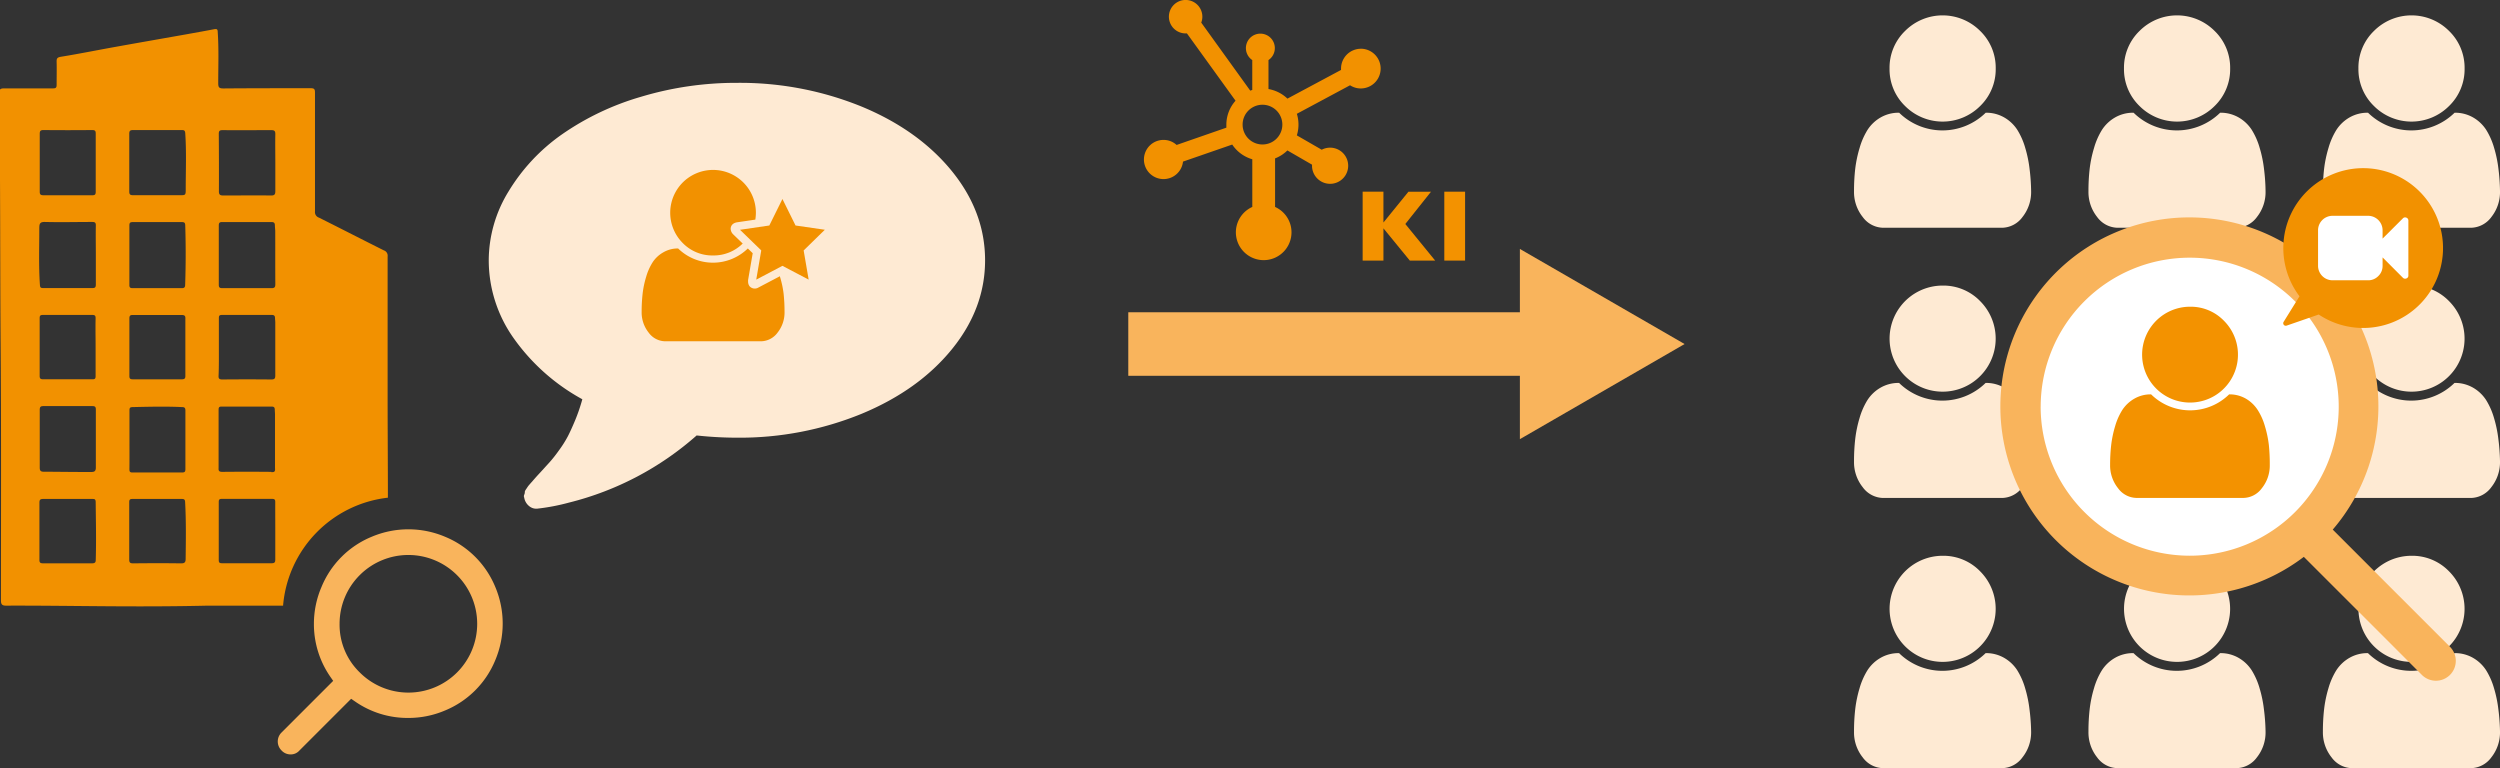 <svg id="Ebene_1" data-name="Ebene 1" xmlns="http://www.w3.org/2000/svg" width="629.16" height="193.32" viewBox="0 0 629.16 193.32"><rect x="0" y="0" width="629.16" height="193.32" fill="#333333" stroke="none"/><defs><style>.cls-1{fill:#f29100;}.cls-2{fill:#f9b45c;}.cls-3{fill:#feead3;}.cls-4{fill:#f39200;}.cls-5{fill:#fff;}</style></defs><path class="cls-1" d="M97.62,125.25c0-7.9-.06-15.81-.07-23.71q0-18.51,0-37A1.41,1.41,0,0,0,96.58,63c-5.44-2.72-10.86-5.51-16.31-8.23a1.46,1.46,0,0,1-1-1.56c0-10,0-20,0-29.92,0-.85-.2-1.09-1.07-1.09-7.32,0-14.64,0-22,.06-1.1,0-1.28-.32-1.28-1.33,0-4.3.17-8.59-.13-12.88,0-.7-.24-.82-.89-.7-2.41.47-4.83.89-7.25,1.33-6,1.06-12,2.11-18,3.19-4.45.8-8.88,1.7-13.34,2.42-.94.16-1.08.46-1.06,1.27.05,1.93,0,3.86,0,5.79,0,.74-.23.9-.92.89-4.08,0-8.16,0-12.23,0-1,0-1.32.22-1.31,1.29C.12,44.16,0,64.8.15,85.45c.18,21.88.09,43.76.09,65.64,0,1,.27,1.34,1.32,1.33,15.8-.06,31.6.44,50.68,0h19A29.84,29.84,0,0,1,97.62,125.25ZM10,40.83c0-2.36,0-4.73,0-7.1,0-.71.13-1,.94-1q6.12.06,12.23,0c.69,0,.93.15.92.89q0,7.31,0,14.63c0,.74-.22.9-.92.89-4.07,0-8.15,0-12.23,0-.8,0-.95-.27-.94-1C10,45.71,10,43.27,10,40.83Zm-.1,16.42c0-1,.24-1.42,1.41-1.39,4,.1,7.92,0,11.88,0,.7,0,.94.16.93.9-.05,2.47,0,4.94,0,7.42s0,4.94,0,7.41c0,.72-.2.91-.91.91q-6.15,0-12.32,0c-.59,0-.8-.12-.84-.76C9.71,66.92,9.9,62.08,9.89,57.25ZM24.06,87.34c0,2.43,0,4.87,0,7.31,0,.6-.14.81-.78.8-4.15,0-8.3,0-12.45,0-.68,0-.85-.23-.85-.88q0-7.26,0-14.52c0-.63.21-.79.81-.79,4.15,0,8.29,0,12.44,0,.71,0,.84.23.83.87C24,82.53,24.06,84.93,24.06,87.34ZM11,102.2q6.12,0,12.24,0c.74,0,.89.25.88.93,0,2.48,0,4.95,0,7.43s0,4.73,0,7.1c0,.84-.31,1.1-1,1.12-.88,0-1.75,0-2.62,0-3.17,0-6.34-.06-9.5-.06-.75,0-1-.28-1-1q0-7.27,0-14.53C10,102.39,10.2,102.19,11,102.2ZM24.1,140.77c0,.69-.11,1-.94,1-4.11,0-8.21,0-12.32,0-.72,0-.93-.2-.92-.91,0-2.4,0-4.8,0-7.2s0-4.72,0-7.09c0-.71.12-1,.94-1,4.1,0,8.21,0,12.32,0,.6,0,.89,0,.9.8C24.13,131.17,24.24,136,24.1,140.77Zm22.62-.12c0,.9-.3,1.14-1.2,1.13-4-.06-8-.05-12,0-.85,0-1-.25-1-1.05,0-2.36,0-4.72,0-7.08s0-4.8,0-7.2c0-.64.12-.89.83-.88q6.21,0,12.43,0c.62,0,.78.2.81.8C46.85,131.13,46.78,135.89,46.72,140.65Zm-14.14-30c0-2.43,0-4.87,0-7.31,0-.61.07-.88.8-.89,4.15-.09,8.29-.2,12.43,0,.68,0,.85.24.85.89q0,7.36,0,14.72c0,.68-.21.85-.87.85q-6.21,0-12.43,0c-.63,0-.79-.19-.79-.8C32.6,115.56,32.58,113.08,32.58,110.61ZM45.72,95.46c-4.08,0-8.16,0-12.23,0-.68,0-.94-.13-.93-.88q0-7.2,0-14.41c0-.73.21-.91.91-.9,4.08,0,8.16,0,12.23,0,.81,0,1,.27.95,1,0,2.4,0,4.8,0,7.21s0,4.66,0,7C46.67,95.17,46.53,95.47,45.72,95.46ZM46.6,71.6c0,.67-.17.93-.91.92-4.08,0-8.16,0-12.23,0-.63,0-.91-.1-.9-.82,0-2.51,0-5,0-7.53h0c0-2.48,0-4.95,0-7.43,0-.67.2-.85.87-.85,4.11,0,8.23,0,12.34,0,.7,0,.83.24.85.87Q46.85,64.18,46.6,71.6Zm.14-23.91c0,1.44-.06,1.44-1.54,1.44-3.89,0-7.78,0-11.67,0-.83,0-1-.23-1-1,0-2.39,0-4.8,0-7.2s0-4.8,0-7.2c0-.72.14-1,.94-1,4.08,0,8.15,0,12.22,0,.59,0,.88.05.93.79C46.94,38.24,46.74,43,46.74,47.69Zm8.34,39.69c0-2.44,0-4.88,0-7.31,0-.61.14-.81.78-.81q6.27,0,12.55,0c.57,0,.78.21.8.73s.07.8.07,1.19c0,4.44,0,8.88,0,13.32,0,.77-.21,1-1,1q-6.16-.06-12.33,0c-.8,0-1-.26-.94-1C55.11,92.11,55.08,89.74,55.08,87.38ZM69.29,71.45c0,.76-.12,1.08-1,1.07-4.1,0-8.21,0-12.32,0-.71,0-.92-.19-.91-.9,0-2.51,0-5,0-7.53s0-4.87,0-7.31c0-.72.2-.9.91-.9,4.07,0,8.14,0,12.21,0,.65,0,1,.09,1,.85,0,.5.09,1,.09,1.52C69.28,62.66,69.26,67.06,69.29,71.45ZM55.06,33.75c0-.81.18-1,1-1,4.08.05,8.15,0,12.23,0,.77,0,1,.22,1,1-.05,2.4,0,4.81,0,7.21s0,4.73,0,7.09c0,.81-.14,1.16-1.07,1.15-4-.06-8,0-12,0-.81,0-1.14-.17-1.13-1.08C55.11,43.28,55.1,38.51,55.06,33.75Zm14.22,100h0c0,2.33,0,4.66,0,7,0,.72-.13,1-.94,1-4.15,0-8.3,0-12.44,0-.69,0-.85-.19-.85-.86q0-7.24,0-14.51c0-.58.1-.83.76-.83,4.22,0,8.44,0,12.66,0,.75,0,.81.3.8.9C69.26,128.91,69.28,131.34,69.28,133.78Zm-1-15q-6.16-.06-12.33,0c-.8,0-1-.25-.94-1,0-2.4,0-4.8,0-7.2s0-5,0-7.43c0-.6.14-.81.78-.8q6.27,0,12.55,0c.56,0,.8.17.81.72s.06.87.06,1.31c0,4.47,0,9,0,13.42C69.3,118.64,69.1,118.84,68.33,118.83Z"/><path class="cls-2" d="M83.21,170.43l.64.92-13,13a3.16,3.16,0,0,0,0,4.51,3.06,3.06,0,0,0,2.26,1,2.9,2.9,0,0,0,2.26-1l13-13,.93.64a23.14,23.14,0,0,0,13.46,4.18,23.45,23.45,0,0,0,9.22-1.87,23.21,23.21,0,0,0,12.66-12.66,23.69,23.69,0,0,0,0-18.45A23.21,23.21,0,0,0,112,135.08a23.69,23.69,0,0,0-18.45,0A23.21,23.21,0,0,0,80.9,147.74,23.5,23.5,0,0,0,79,157,23.26,23.26,0,0,0,83.21,170.43ZM85.46,157A17.31,17.31,0,0,1,115,144.73a17.31,17.31,0,1,1-24.48,24.48h0A16.72,16.72,0,0,1,85.46,157Z"/><path class="cls-3" d="M239.55,43.06q8.35,10.29,8.36,22.42T239.55,87.9q-8.37,10.29-22.74,16.25a81.1,81.1,0,0,1-31.38,6,96,96,0,0,1-10.11-.56,76.24,76.24,0,0,1-32.07,16.88A52.54,52.54,0,0,1,135.3,128a2.77,2.77,0,0,1-2.13-.63,3.44,3.44,0,0,1-1.22-2v-.07a.91.91,0,0,1,0-.84,1.74,1.74,0,0,0,.13-.69c0-.1.08-.32.32-.66l.42-.63a6,6,0,0,1,.49-.6c.27-.32.46-.53.55-.62.33-.38,1-1.18,2.16-2.41l2.41-2.65a34.51,34.51,0,0,0,2.16-2.75,28.85,28.85,0,0,0,2.27-3.56c.56-1.07,1.18-2.44,1.88-4.11a44,44,0,0,0,1.81-5.3,51.24,51.24,0,0,1-17.26-15.34A33.91,33.91,0,0,1,123,65.48a33.24,33.24,0,0,1,5-17.33,47.68,47.68,0,0,1,13.32-14.26,67.9,67.9,0,0,1,19.95-9.52,83.1,83.1,0,0,1,24.26-3.52,81.1,81.1,0,0,1,31.38,6Q231.18,32.78,239.55,43.06Z"/><path class="cls-1" d="M196.29,69.64s0-.08,0-.13l-5.37,2.82a1.75,1.75,0,0,1-2.31-.33,1.91,1.91,0,0,1-.34-1.1,3.28,3.28,0,0,1,0-.44l1.16-6.74-1.23-1.19a12.54,12.54,0,0,1-17.54,0,7.22,7.22,0,0,0-3.77,1A7.7,7.7,0,0,0,164.25,66a14,14,0,0,0-1.64,3.68,23.53,23.53,0,0,0-.89,4.27,40,40,0,0,0-.24,4.5,8.14,8.14,0,0,0,1.76,5.25,5.24,5.24,0,0,0,4.22,2.19h24a5.26,5.26,0,0,0,4.23-2.19,8.13,8.13,0,0,0,1.75-5.25,42.56,42.56,0,0,0-.23-4.5A24.41,24.41,0,0,0,196.29,69.64Z"/><path class="cls-1" d="M179.45,64.29a10.37,10.37,0,0,0,7.46-3L184.54,59a2.1,2.1,0,0,1-.66-1.41c0-.33.12-1.41,1.65-1.65l4.56-.67a12.12,12.12,0,0,0,.14-1.73,10.78,10.78,0,1,0-18.4,7.63A10.38,10.38,0,0,0,179.45,64.29Z"/><polygon class="cls-1" points="203.51 70.37 202.25 63.03 207.58 57.82 200.21 56.75 196.91 50.08 193.61 56.75 186.23 57.83 191.58 63.02 190.32 70.37 196.91 66.9 203.51 70.37"/><path class="cls-1" d="M342.49,12.27a5,5,0,0,0-5,5c0,.11,0,.22,0,.33L324,24.82a9.1,9.1,0,0,0-4.77-2.41V15.12a3.64,3.64,0,1,0-4.08,0v7.52c-.18.05-.35.11-.51.17L302.31,5.69a4.11,4.11,0,0,0,.28-1.49,4.21,4.21,0,1,0-4.2,4.21c.11,0,.21,0,.32,0l12.23,16.94a9.07,9.07,0,0,0-2.31,6c0,.27,0,.53,0,.78l-12.52,4.35a4.86,4.86,0,0,0-3.28-1.27,4.93,4.93,0,1,0,4.89,5.46l12.39-4.29a9.07,9.07,0,0,0,5.05,3.7v12a7,7,0,1,0,5.73,0V39.86a9,9,0,0,0,3.1-2l6.2,3.58c0,.08,0,.16,0,.24a4.55,4.55,0,1,0,2.44-4l-6.26-3.61a9.19,9.19,0,0,0,0-5.43l13.39-7.18a4.9,4.9,0,0,0,2.7.8,5,5,0,0,0,0-10ZM317.72,36.36a5,5,0,1,1,5-5A5,5,0,0,1,317.72,36.36Z"/><path class="cls-4" d="M361.18,65.58H354.8l-6.64-8.12v8.12h-5.23V48.24h5.23V56l6.29-7.75h5.68l-6.46,8.12Z"/><path class="cls-4" d="M368.71,65.58h-5.23V48.24h5.23Z"/><polygon class="cls-2" points="423.95 86.58 382.5 62.65 382.5 78.58 283.95 78.58 283.95 94.58 382.5 94.58 382.5 110.52 423.95 86.58"/><path class="cls-3" d="M511.16,48.1A10.08,10.08,0,0,1,509,54.6a6.51,6.51,0,0,1-5.23,2.72H474a6.51,6.51,0,0,1-5.23-2.72,10.08,10.08,0,0,1-2.18-6.5,49.39,49.39,0,0,1,.3-5.59A30.71,30.71,0,0,1,468,37.22a17.89,17.89,0,0,1,2-4.55,9.63,9.63,0,0,1,3.27-3.1,9.06,9.06,0,0,1,4.68-1.2,15.55,15.55,0,0,0,21.78,0,9.06,9.06,0,0,1,4.68,1.2,9.63,9.63,0,0,1,3.27,3.1,17.89,17.89,0,0,1,2,4.55,30.71,30.71,0,0,1,1.09,5.29A49.39,49.39,0,0,1,511.16,48.1ZM498.34,7.79a12.87,12.87,0,0,1,3.91,9.45,12.87,12.87,0,0,1-3.91,9.44,13.35,13.35,0,0,1-18.9,0,12.87,12.87,0,0,1-3.91-9.44,12.87,12.87,0,0,1,3.91-9.45,13.35,13.35,0,0,1,18.9,0Z"/><path class="cls-3" d="M570.16,48.1A10.08,10.08,0,0,1,568,54.6a6.51,6.51,0,0,1-5.23,2.72H533a6.51,6.51,0,0,1-5.23-2.72,10.08,10.08,0,0,1-2.18-6.5,49.39,49.39,0,0,1,.3-5.59A30.71,30.71,0,0,1,527,37.22a17.89,17.89,0,0,1,2-4.55,9.63,9.63,0,0,1,3.27-3.1,9.06,9.06,0,0,1,4.68-1.2,15.55,15.55,0,0,0,21.78,0,9.06,9.06,0,0,1,4.68,1.2,9.63,9.63,0,0,1,3.27,3.1,17.89,17.89,0,0,1,2,4.55,30.71,30.71,0,0,1,1.09,5.29A49.39,49.39,0,0,1,570.16,48.1ZM557.34,7.79a12.87,12.87,0,0,1,3.91,9.45,12.87,12.87,0,0,1-3.91,9.44,13.35,13.35,0,0,1-18.9,0,12.87,12.87,0,0,1-3.91-9.44,12.87,12.87,0,0,1,3.91-9.45,13.35,13.35,0,0,1,18.9,0Z"/><path class="cls-3" d="M629.16,48.1A10.08,10.08,0,0,1,627,54.6a6.51,6.51,0,0,1-5.23,2.72H592a6.51,6.51,0,0,1-5.23-2.72,10.08,10.08,0,0,1-2.18-6.5,49.39,49.39,0,0,1,.3-5.59A30.71,30.71,0,0,1,586,37.22a17.89,17.89,0,0,1,2-4.55,9.63,9.63,0,0,1,3.27-3.1,9.06,9.06,0,0,1,4.68-1.2,15.55,15.55,0,0,0,21.78,0,9.06,9.06,0,0,1,4.68,1.2,9.63,9.63,0,0,1,3.27,3.1,17.89,17.89,0,0,1,2,4.55,30.71,30.71,0,0,1,1.09,5.29A49.39,49.39,0,0,1,629.16,48.1ZM616.34,7.79a12.87,12.87,0,0,1,3.91,9.45,12.87,12.87,0,0,1-3.91,9.44,13.35,13.35,0,0,1-18.9,0,12.87,12.87,0,0,1-3.91-9.44,12.87,12.87,0,0,1,3.91-9.45,13.35,13.35,0,0,1,18.9,0Z"/><path class="cls-3" d="M511.16,116.1a10.08,10.08,0,0,1-2.18,6.5,6.51,6.51,0,0,1-5.23,2.72H474a6.51,6.51,0,0,1-5.23-2.72,10.08,10.08,0,0,1-2.18-6.5,49.39,49.39,0,0,1,.3-5.59,30.71,30.71,0,0,1,1.09-5.29,17.89,17.89,0,0,1,2-4.55,9.63,9.63,0,0,1,3.27-3.1,9.06,9.06,0,0,1,4.68-1.2,15.55,15.55,0,0,0,21.78,0,9.06,9.06,0,0,1,4.68,1.2,9.63,9.63,0,0,1,3.27,3.1,17.89,17.89,0,0,1,2,4.55,30.71,30.71,0,0,1,1.09,5.29A49.39,49.39,0,0,1,511.16,116.1ZM498.34,75.79a13.35,13.35,0,1,1-9.45-3.92A12.87,12.87,0,0,1,498.34,75.79Z"/><path class="cls-3" d="M629.16,116.1a10.08,10.08,0,0,1-2.18,6.5,6.51,6.51,0,0,1-5.23,2.72H592a6.51,6.51,0,0,1-5.23-2.72,10.08,10.08,0,0,1-2.18-6.5,49.39,49.39,0,0,1,.3-5.59,30.71,30.71,0,0,1,1.09-5.29,17.89,17.89,0,0,1,2-4.55,9.63,9.63,0,0,1,3.27-3.1,9.06,9.06,0,0,1,4.68-1.2,15.55,15.55,0,0,0,21.78,0,9.06,9.06,0,0,1,4.68,1.2,9.63,9.63,0,0,1,3.27,3.1,17.89,17.89,0,0,1,2,4.55,30.71,30.71,0,0,1,1.09,5.29A49.39,49.39,0,0,1,629.16,116.1ZM616.34,75.79a13.35,13.35,0,1,1-9.45-3.92A12.87,12.87,0,0,1,616.34,75.79Z"/><path class="cls-3" d="M511.16,184.1a10.08,10.08,0,0,1-2.18,6.5,6.51,6.51,0,0,1-5.23,2.72H474a6.51,6.51,0,0,1-5.23-2.72,10.08,10.08,0,0,1-2.18-6.5,49.39,49.39,0,0,1,.3-5.59,30.71,30.71,0,0,1,1.09-5.29,17.89,17.89,0,0,1,2-4.55,9.63,9.63,0,0,1,3.27-3.1,9.06,9.06,0,0,1,4.68-1.2,15.55,15.55,0,0,0,21.78,0,9.06,9.06,0,0,1,4.68,1.2,9.63,9.63,0,0,1,3.27,3.1,17.89,17.89,0,0,1,2,4.55,30.71,30.71,0,0,1,1.09,5.29A49.39,49.39,0,0,1,511.16,184.1Zm-12.82-40.31a13.35,13.35,0,1,1-9.45-3.92A12.87,12.87,0,0,1,498.34,143.79Z"/><path class="cls-3" d="M570.16,184.1a10.08,10.08,0,0,1-2.18,6.5,6.51,6.51,0,0,1-5.23,2.72H533a6.51,6.51,0,0,1-5.23-2.72,10.08,10.08,0,0,1-2.18-6.5,49.39,49.39,0,0,1,.3-5.59,30.71,30.71,0,0,1,1.09-5.29,17.89,17.89,0,0,1,2-4.55,9.63,9.63,0,0,1,3.27-3.1,9.06,9.06,0,0,1,4.68-1.2,15.55,15.55,0,0,0,21.78,0,9.06,9.06,0,0,1,4.68,1.2,9.63,9.63,0,0,1,3.27,3.1,17.89,17.89,0,0,1,2,4.55,30.71,30.71,0,0,1,1.09,5.29A49.39,49.39,0,0,1,570.16,184.1Zm-12.82-40.31a13.35,13.35,0,1,1-9.45-3.92A12.87,12.87,0,0,1,557.34,143.79Z"/><path class="cls-3" d="M629.16,184.1a10.08,10.08,0,0,1-2.18,6.5,6.51,6.51,0,0,1-5.23,2.72H592a6.51,6.51,0,0,1-5.23-2.72,10.08,10.08,0,0,1-2.18-6.5,49.39,49.39,0,0,1,.3-5.59,30.71,30.71,0,0,1,1.09-5.29,17.89,17.89,0,0,1,2-4.55,9.63,9.63,0,0,1,3.27-3.1,9.06,9.06,0,0,1,4.68-1.2,15.55,15.55,0,0,0,21.78,0,9.06,9.06,0,0,1,4.68,1.2,9.63,9.63,0,0,1,3.27,3.1,17.89,17.89,0,0,1,2,4.55,30.71,30.71,0,0,1,1.09,5.29A49.39,49.39,0,0,1,629.16,184.1Zm-12.82-40.31a13.35,13.35,0,1,1-9.45-3.92A12.87,12.87,0,0,1,616.34,143.79Z"/><circle class="cls-5" cx="550.77" cy="103.37" r="41.47"/><path class="cls-2" d="M616.57,162.78l-29.5-29.5a47.57,47.57,0,1,0-7.28,6.86l29.71,29.71a5,5,0,0,0,7.07,0A5,5,0,0,0,616.57,162.78Zm-103-60.43a37.5,37.5,0,1,1,37.5,37.5A37.54,37.54,0,0,1,513.56,102.35Z"/><path class="cls-4" d="M571.22,117a9.08,9.08,0,0,1-2,5.87,5.86,5.86,0,0,1-4.72,2.44H537.76a5.87,5.87,0,0,1-4.72-2.44,9.14,9.14,0,0,1-2-5.87,44.54,44.54,0,0,1,.27-5,27.36,27.36,0,0,1,1-4.77,15.7,15.7,0,0,1,1.83-4.1,8.9,8.9,0,0,1,3-2.8,8.15,8.15,0,0,1,4.22-1.08,14,14,0,0,0,19.63,0,8.18,8.18,0,0,1,4.22,1.08,8.87,8.87,0,0,1,2.94,2.8,15.38,15.38,0,0,1,1.84,4.1,27.36,27.36,0,0,1,1,4.77A47.09,47.09,0,0,1,571.22,117ZM559.67,80.71a12.06,12.06,0,1,1-8.52-3.52A11.63,11.63,0,0,1,559.67,80.71Z"/><path class="cls-1" d="M594.56,42.32A20.11,20.11,0,0,0,578.7,74.56l-4,6.45a.64.64,0,0,0,.75.94l8.09-2.8a20.11,20.11,0,1,0,11-36.83Z"/><path class="cls-5" d="M598.54,69.47a3.52,3.52,0,0,0,1.07-2.58V64.78l5.11,5.12a.75.75,0,0,0,.57.24.77.77,0,0,0,.32-.07.74.74,0,0,0,.49-.74V55.53a.75.75,0,0,0-.49-.75.77.77,0,0,0-.32-.07.75.75,0,0,0-.57.24l-5.11,5.1V58A3.65,3.65,0,0,0,596,54.31H587A3.65,3.65,0,0,0,583.37,58v8.93A3.65,3.65,0,0,0,587,70.54H596A3.52,3.52,0,0,0,598.54,69.47Z"/></svg>